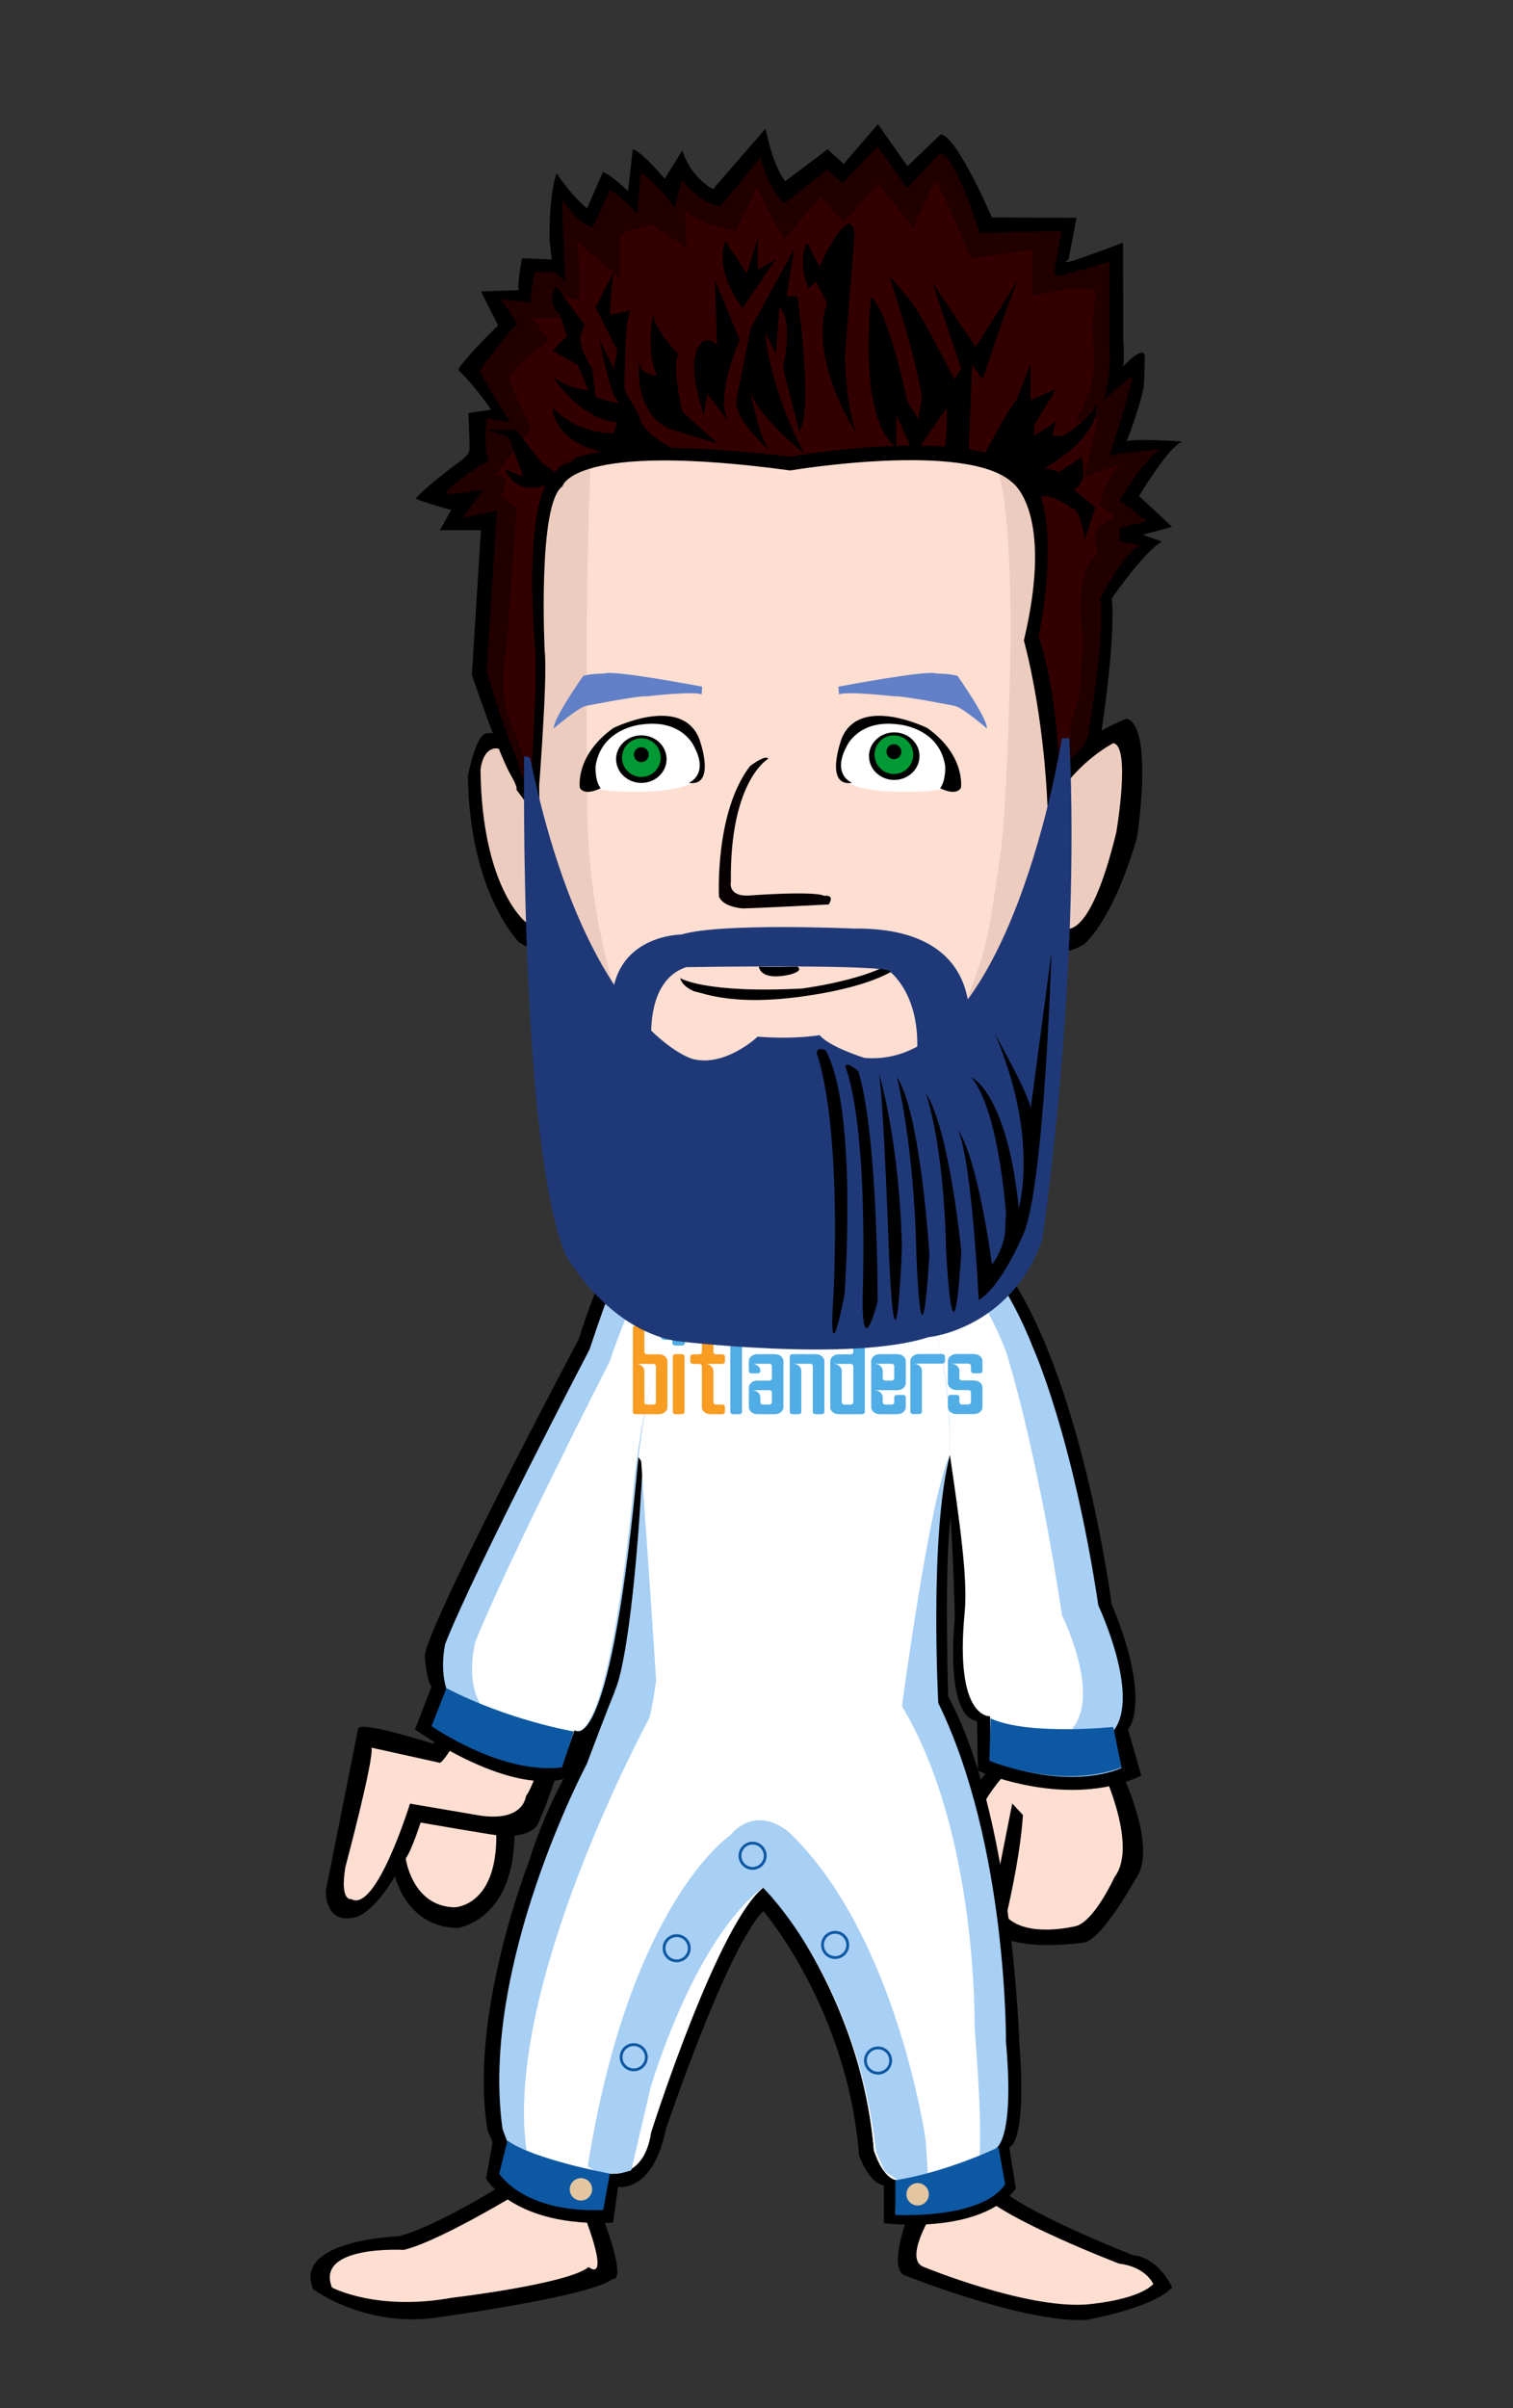 <svg xmlns="http://www.w3.org/2000/svg" width="220" height="350"><rect width="100%" height="100%" fill="#333333" stroke="none"/><g xmlns="http://www.w3.org/2000/svg" transform="translate(0.0, 0.0)  scale(1.0)" ><g xmlns="http://www.w3.org/2000/svg" transform="translate(0, 60)" id="FullBodyTranslator"><g id='palm'><g id="Palm">	<path d="M60.195,204.737c0,0-1.771,5.541-2.971,7.102c0,0,1.301,8.159,9.291,8.389c0,0,8.568-1.139,8.278-14.379L60.195,204.737z"		/>	<path fill="#FFDED2" d="M61.314,204.397c0,0-1.39,4.461-2.319,5.711c0,0,0.909,6.949,7.101,7.1c0,0,6.239-0.1,6.069-10.74		L61.314,204.397z"/></g></g><g xmlns="http://www.w3.org/2000/svg" transform="translate(-10,10)" id="HeldTranslator"><g id='held'></g></g><g id='body'><g id="MaleBody_x28_no_palm_x29__naked">	<path d="M52.075,191.228l-4.7,23.57c0,0-0.221,5.021,4.33,3.84c3.15-0.818,7.75-8.209,9.051-13.818c0,0,12.09,2.109,12.359,2.021		c0.09-0.029,4.16,0.311,5.17-1.891c2.09-4.58,6.779-18.12,16.619-58.341l-3.34-21.149c0,0-10.949,32.53-28.56,67.99		C63.006,193.448,52.375,190.019,52.075,191.228z"/>	<path d="M45.535,272.708c0,0,7.971,5.961,18.91,3.98c0,0,21.65-2.98,24.63-5.473c0,0,2.489,1-1.99-10.42		c0,0,13.44-44.447,25.38-51.898c0,0,18.66,16.391,20.4,50.898c0,0-4.23,9.932-1.24,10.932c0,0,17.41,6.949,26.37,6.449		c0,0,9.7-1.729,12.44-4.711c0,0-1.74-4.229-5.723-4.72c0,0-16.67-6.46-20.148-10.431c0,0,4.221-41.971-9.709-68.541		c0,0-1.99-32.028,1-40.97c0,0,10.699-17.629,5.22-25.58c0,0-9.2-4.469-15.671-5.959l-0.25-6.949l-17.67,1.488l-0.239,6.451		c0,0-12.44,5.219-15.431,7.699c0,0-3.229,16.391,2.24,25.33c0,0-1.99,26.319-0.5,34.771c0,0-11.689,13.409-17.66,70.771		c0,0-11.949,7.698-17.92,9.188C57.975,265.019,42.555,265.509,45.535,272.708z"/>	<path d="M107.484,106.089v10.931l-7.959,3.72c0,0,19.91,13.159,32.84-1.49l-6.711-2.729l-0.25-10.43L107.484,106.089		L107.484,106.089z"/>	<path fill="#FFD3A8" d="M109.725,114.777v3.971l-8.207,2.979c0,0,16.418,13.91,29.358-0.738l-7.96-0.5L109.725,114.777z"/>	<path fill="#FFDED2" d="M96.995,133.498c-1.851,8.24-17.239,63.37-20.521,67.55c0,0-0.3,3.99-7.229,2.73l-9.63-1.641		c0,0-4.91,15.93-8.54,13.881c0,0-1.7,0.379-0.851-4.67c0,0,4.18-15.66,3.801-17.342l9.93,2.199c0,0,0.77,0.17,5.29-8.602		c5.649-12.729,19.8-49.479,23.81-61.159c0,0,1.141-0.199,2.49,0.25C96.395,126.979,97.436,131.548,96.995,133.498z"/>	<path d="M144.064,125.958c0,0,13.181,23.83,18.301,70.12c0,0,6.35,12.239,2.75,17.011c0,0-4.67,8.51-7.37,9.219		c0,0-10.229,1.58-13.271-1.658c0,0-0.879-0.859-1.279-2.569c0,0-5.971-5.34-4.36-12.659c0,0,2.41-6.551,7.3-10.431		c0,0,1.66-21.36-9.039-54.881C137.096,140.107,136.245,111.468,144.064,125.958z"/>	<path fill="#FFDED2" d="M149.645,145.229c0.041,0.09,1.092,4.221,1.131,4.319c0,0,3.812,7.5,9.07,46.711		c0,0,5.84,11.76,2.229,16.529c0,0-2.94,6.449-5.64,7.15c0,0-7.11,1.818-10.143-1.42c0,0,2.03-8.23,2.45-14.723l-1.552-1.68		c0,0-1.721,8.6-2.631,13.357c0,0-5.729-3.6-3.379-9.51c0,0,2.109-6.1,7.01-9.979c0,0,2.182-18.569-6.789-48.88		c0,0-2.069-7-5.551-11.972c-4.979-11.42,0.09-11.739,3.979-9.93C143.564,126.948,147.195,140.52,149.645,145.229z"/>	<path fill="#FFDED2" d="M48.275,272.468c0,0,6.47,3.471,17.42,1.49c0,0,16.91-1.99,19.9-4.471c0,0,3.479,2.979-1-8.449		c0,0,14.93-48.17,27.868-56.119c0,0,23.392,21.859,22.892,57.119c0,0-3.979,6.449-1,7.449c0,0,14.431,5.961,23.391,5.461		c0,0,7.47-0.5,9.949-2.98c0,0-0.989-2.479-4.971-2.979c0,0-16.92-6.461-20.398-10.432c0,0,3.979-41.72-9.46-68.539		c0,0-2.24-34.761,0.75-43.7c0,0,12.188-13.91,6.72-21.852c0,0-11.449-4.97-17.92-6.459v-9.931h-12.939v10.431		c0,0-13.181,5.459-16.17,7.939c0,0-2.979,13.66,2.49,22.6c0,0-1.74,28.562-0.25,37c0,0-12.439,16.642-17.41,71.021		c0,0-13.438,8.439-19.41,9.931C58.725,266.998,45.785,266.259,48.275,272.468z"/></g></g><g id='underwear'><g id="Underwear_default">	<path fill="#EEEEEC" stroke="#000000" d="M94.375,183.761l-0.125,2.5l-3,5.605l17.24,17.302l3.871-2.532l2.854,2.168		c0,0,7.264-7.012,11.426-9.728c4.159-2.716,8.905-4.873,8.905-4.873l-2.019-4.537l-0.336-2.856c0,0-11.375,0.076-19.408-0.299		C105.749,186.136,94.375,183.761,94.375,183.761z"/>	<polygon fill="#FCAF3E" points="106.419,188.966 107.465,192.249 105.318,194.739 108.805,195.032 110.755,197.963 		111.861,194.854 115.216,194.177 112.415,191.968 112.538,188.618 109.697,190.358 	"/>	<polygon fill="#FCAF3E" points="95.529,187.405 96.081,189.134 94.951,190.442 96.786,190.599 97.812,192.142 98.396,190.504 		100.161,190.147 98.686,188.983 98.75,187.222 97.254,188.138 	"/>	<polygon fill="#FCAF3E" points="123.955,191.302 124.333,192.489 123.557,193.392 124.818,193.497 125.523,194.558 		125.925,193.433 127.139,193.187 126.125,192.388 126.169,191.176 125.141,191.806 	"/>	<polygon fill="#FCAF3E" points="116.716,191.325 117.039,192.34 116.376,193.108 117.453,193.2 118.057,194.104 118.398,193.146 		119.436,192.937 118.568,192.252 118.607,191.218 117.729,191.756 	"/>	<polygon fill="#FCAF3E" points="103.757,196.205 104.075,197.206 103.422,197.964 104.484,198.054 105.077,198.944 		105.416,197.999 106.438,197.792 105.584,197.12 105.621,196.101 104.755,196.63 	"/>	<polygon fill="#FCAF3E" points="102.25,187.328 102.568,188.329 101.915,189.087 102.977,189.177 103.57,190.067 103.909,189.122 		104.93,188.915 104.077,188.243 104.113,187.224 103.248,187.753 	"/>	<polygon fill="#FCAF3E" points="128.35,187.487 128.814,188.95 127.859,190.058 129.412,190.188 130.277,191.49 130.773,190.108 		132.264,189.806 131.02,188.824 131.072,187.335 129.809,188.108 	"/>	<polygon fill="#FCAF3E" points="114.029,198.558 114.264,199.291 113.784,199.847 114.562,199.912 114.997,200.565 		115.245,199.872 115.993,199.722 115.368,199.228 115.396,198.479 114.762,198.869 	"/>	<polygon fill="#FCAF3E" points="122.578,187.681 122.812,188.414 122.333,188.97 123.111,189.035 123.546,189.688 123.794,188.995 		124.542,188.844 123.917,188.351 123.943,187.604 123.311,187.992 	"/>	<polygon fill="#FCAF3E" points="100.248,193.808 100.488,194.56 99.996,195.13 100.795,195.196 101.242,195.868 101.496,195.155 		102.264,195.001 101.621,194.495 101.648,193.728 100.999,194.128 	"/>	<polygon fill="#FCAF3E" points="117.854,187.655 118.093,188.408 117.602,188.979 118.398,189.045 118.848,189.717 		119.102,189.004 119.868,188.851 119.227,188.343 119.254,187.575 118.604,187.976 	"/>	<polygon fill="#FCAF3E" points="107.422,199.513 108.009,201.356 106.805,202.754 108.762,202.919 109.857,204.563 		110.479,202.815 112.361,202.438 110.787,201.196 110.857,199.317 109.262,200.297 	"/>	<polygon fill="#FCAF3E" points="118.218,195.095 118.805,196.938 117.602,198.336 119.559,198.501 120.652,200.146 		121.275,198.397 123.157,198.021 121.583,196.778 121.654,194.899 120.059,195.879 	"/></g></g><g id='socks'></g><g id='shoes'></g><g id='bottom'></g><g id='top'><polygon fill-rule="evenodd" clip-rule="evenodd" fill="#F3DCAA" points="116.512,175.035 114.502,175.605 117.801,178.955 		118.012,176.314 	"/>	<path fill-rule="evenodd" clip-rule="evenodd" d="M70.672,256.635c0,0,4.08,7.12,18.479,6.4l0.72-5.2c0,0,5.041,0.96,6.961-8.399		c0,0,8.879-26.4,14.16-31.681c0,0,12.239,14.16,13.92,35.521c0,0,1.439,4.08,3.6,4.32v5.52c0,0,14,1.84,19.199-5.04l-0.959-6		c0,0,2.64-0.24,1.439-15.601c0,0-0.96-32.64-10.32-49.92c0,0-0.6-19.199,0.36-25.92c0,0,0.479,7.44,0.601,14.641		c0,0-1.561,14.16,3.239,14.88l0.12,7.2c0,0,12.96,5.76,23.76,0.72l-1.92-6.72c0,0,3.6-3.84-2.4-18.24c0,0-4.319-33.6-15.84-49.2		c0,0-2.16-4.08-6.72-5.521c0,0-7.68-3.119-11.521-4.08c0,0-3.239,3-8.159,4.201c0,0-2.399-0.24-3.72,2.039c0,0-1-1.84-2.68-2.08		c0,0-5.841-2.6-6.921-4.52c0,0-13.319,4.68-16.44,8.04c0,0-2.159,2.16-5.52,12.72c0,0-23.52,44.28-22.32,46.32		c0,0,0.24,3.24,0.961,4.08l-2.4,6.24c0,0,12.96,9.359,21.6,7.199c0,0-2.88,5.041-5.039,12c0,0-8.881,22.561-6,39.121l0.719,1.68		L70.672,256.635z"/>	<path fill-rule="evenodd" clip-rule="evenodd" fill="#A8CFF4" d="M73.551,255.314c0,0,2.4,4.92,13.32,5.521l0.36-5.399		c0,0,6.24,2.399,7.44-5.521c0,0,9.84-30.96,16.56-35.76c0,0,13.92,15.36,15.84,38.399c0,0,1.8,4.08,3.96,4.32v4.32		c0,0,9,1.8,14.28-3.721l-0.601-5.16c0,0,2.881-0.84,1.561-15.6c0,0,0.24-28.56-9.84-49.199c0,0-1.32-24.48,1.68-36		c0,0,15.84-8.281,5.16-26.281c0,0-1.68-3.119-5.16-5.399c0,0-6.24-2.64-10.08-3.601c0,0,0,1.761-6.48,3.841		c0,0-3.959,0.239-6.239,4.08c-0.08,0.14,0-0.021-0.399-0.08c0,0-0.32-1.8-3.32-3.88c0,0-4.68-2.52-5.76-4.44		c0,0-11.16,5.16-14.281,8.521c0,0-1.079,1.92-4.439,12.479c0,0,0.84,4.56,6.36,15.601c0,0-0.96,21-3.24,30.72		c-0.479,2.04-0.78,2.42-0.84,2.76c0,0-1.2,2.88-4.08,10.56c0,0-15.601,29.281-12.24,53.041l0.72,1.92L73.551,255.314z"/>	<path fill-rule="evenodd" clip-rule="evenodd" fill="#FFFFFF" d="M73.672,254.955c0,0,2.64,5.76,13.68,5.279v-4.559		c0,0,6.12,2.159,7.32-5.761c0,0,9.84-30.96,16.56-35.76c0,0,13.92,15.36,15.84,38.399c0,0,1.2,4.08,3.36,4.32l-0.24,4.801		c0,0,8.4,0.719,13.2-3.601l-0.96-5.04c0,0,0.48-3.12-0.721-18.48c0,0,0.48-28.32-10.56-46.56c0,0,4.08-30.72,6.96-36.479		c0,0,16.2-11.041,4.68-26.641c0,0-1.56-3.12-4.68-5.04c0,0-5.52-2.04-9.359-3c0,0-0.48,1.56-7.201,3.72c0,0-3.239,0.36-6.239,3.601		c-0.11,0.12,0-0.021-0.399-0.08c0,0-0.92-1.56-3.92-3.64c0,0-2.521-1.681-5.521-3.961c0,0-10.8,4.561-13.921,7.92		c0,0-1.079,1.08-4.439,11.641c0,0-2.88,3.48,6.12,16.32c0,0,2.22,31.699,2.16,32.039c0,0-0.479,3.36-0.96,5.281		c0,0-21.24,39-17.881,62.76l-1.92,2.039L73.672,254.955z"/>	<path fill-rule="evenodd" clip-rule="evenodd" fill="#A8CFF4" d="M114.832,122.715c-0.721-2.4-3.041-3.119-3.041-3.119		c-2.08-0.881-2.26-1.24-6.08-3.961c0,0-11.6,4.2-15.6,8.521c0,0-1.6,3.521-4.4,12c0,0-16.479,31.44-20.959,42.72		c0,0-0.881,3.6,0.24,6.801l-2.121,5.199c0,0,9.601,6.48,18.76,5.92l1.92-5.359c0,0,4.881,4.959,8.961-36.32		c0,0,2.08-30,13.439-34.08c0,0,3.94,3.88,9.041,3.279C115.312,124.275,115.021,123.355,114.832,122.715z"/>	<path fill-rule="evenodd" clip-rule="evenodd" fill="#FFFFFF" d="M113.512,120.915c-1.32-1.56-2.76-1.2-6-3.72		c0,0-9.08,2.88-13.08,7.199c0,0-2.96,4.961-5.76,13.44c0,0-15.08,29.521-19.561,40.8c0,0-1.439,5.4,0.721,9l-2.521,5.521		c0,0,5.28,4.079,14.319,3.64l1.92-5.359c0,0,4.641,4.72,8.721-36.561c0,0,2.88-30.12,13.68-33.84c0,0,3.94,3.88,9.041,3.279		C115.312,124.275,114.992,122.665,113.512,120.915z"/>	<path fill-rule="evenodd" clip-rule="evenodd" fill="#A8CFF4" d="M115.642,123.195c1.11-2.641,4.71-3.12,4.71-3.12		c2-0.72,4.1-1.28,7.92-4c0,0,11.88,3.28,14.4,6.319c0,0,4.32,5.201,7.52,13.44c0,0,5.76,12.64,9.52,37.521		c0,0,6.24,13.199,2.16,18.24l1.2,5.359c0,0-6.96,3.52-18.96-1.04l-0.16-6.56c0,0-4.479,0.16-2.959-15.521		c0.469-4.86-1.441-12.479-2.881-22.56c0,0,0.87-22.961-9.84-30c0,0-5.76,4-13.12,2.959		C114.832,124.186,115.381,123.814,115.642,123.195z"/>	<path fill-rule="evenodd" clip-rule="evenodd" fill="#FFFFFF" d="M115.642,123.195c1.11-2.641,4.71-3.12,4.71-3.12		c2-0.72,1.92-0.12,5.76-2.399c0,0,9.12,2.639,12.96,6.359c0,0,4,4.12,7.2,12.359c0,0,4.4,13.521,8.16,38.4		c0,0,5.64,11.28,1.561,16.32l1.079,6.84c0,0-2.64,0.96-12.96-2.04l-0.119-6.479c0,0-5.24,0.56-3.721-15.121		c0.471-4.859-0.721-12.959-2.16-23.039c0,0,1.2-23.521-10.68-29.521c0,0-4.92,3.521-12.28,2.479		C114.832,124.186,115.381,123.814,115.642,123.195z"/>	<path fill-rule="evenodd" clip-rule="evenodd" fill="#A8CFF4" d="M106.111,206.795c0,0-14.55,9.74-20.64,48c0,0,2,2.08,6.319,0.641		l2.801-12c0,0,6.119-21.211,16.32-29.121c0,0,13.6,13.121,16.479,38.4l1.28,2.881l1.92,1.279c0,0,3.959,0.32,4.32-0.641		c0.039-0.109-0.32-5.279-0.32-5.279s-4.2-29.48-19.68-44.48C114.912,206.475,110.3,201.94,106.111,206.795z"/>	<path fill-rule="evenodd" clip-rule="evenodd" fill="#0D58A3" d="M107.392,209.715c0-1.13,0.909-2.039,2.04-2.039		c1.13,0,2.04,0.909,2.04,2.039c0,1.131-0.91,2.04-2.04,2.04C108.301,211.755,107.392,210.846,107.392,209.715z"/>	<circle fill-rule="evenodd" clip-rule="evenodd" fill="#A8CFF4" cx="109.431" cy="209.715" r="1.63"/>	<path fill-rule="evenodd" clip-rule="evenodd" fill="#0D58A3" d="M125.631,239.475c0-1.129,0.91-2.039,2.041-2.039		c1.129,0,2.039,0.91,2.039,2.039c0,1.131-0.91,2.041-2.039,2.041C126.541,241.516,125.631,240.605,125.631,239.475z"/>	<circle fill-rule="evenodd" clip-rule="evenodd" fill="#A8CFF4" cx="127.671" cy="239.475" r="1.63"/>	<path fill-rule="evenodd" clip-rule="evenodd" fill="#0D58A3" d="M119.392,222.676c0-1.131,0.909-2.041,2.04-2.041		c1.13,0,2.04,0.91,2.04,2.041c0,1.129-0.91,2.039-2.04,2.039C120.301,224.715,119.392,223.805,119.392,222.676z"/>	<circle fill-rule="evenodd" clip-rule="evenodd" fill="#A8CFF4" cx="121.431" cy="222.676" r="1.63"/>	<path fill-rule="evenodd" clip-rule="evenodd" fill="#0D58A3" d="M96.352,223.155c0-1.13,0.91-2.04,2.04-2.04s2.04,0.91,2.04,2.04		s-0.91,2.04-2.04,2.04S96.352,224.285,96.352,223.155z"/>	<circle fill-rule="evenodd" clip-rule="evenodd" fill="#A8CFF4" cx="98.392" cy="223.155" r="1.63"/>	<path fill-rule="evenodd" clip-rule="evenodd" fill="#0D58A3" d="M90.111,238.995c0-1.13,0.91-2.04,2.04-2.04s2.04,0.91,2.04,2.04		s-0.91,2.04-2.04,2.04S90.111,240.125,90.111,238.995z"/>	<circle fill-rule="evenodd" clip-rule="evenodd" fill="#A8CFF4" cx="92.151" cy="238.995" r="1.63"/>	<path fill-rule="evenodd" clip-rule="evenodd" fill="#0D58A3" d="M64.912,185.355l-2.16,5.52c0,0,10.08,7.08,18.959,6l1.74-5.22		C83.451,191.655,73.912,190.035,64.912,185.355z"/>	<path fill-rule="evenodd" clip-rule="evenodd" fill="#0D58A3" d="M144.031,189.755l-0.16,6.16c0,0,10.32,4.319,19.2,0.96l-1.2-5.88		C161.871,190.995,149.551,192.275,144.031,189.755z"/>	<path fill-rule="evenodd" clip-rule="evenodd" fill="#0D58A3" d="M73.791,251.115l-1.199,4.8c0,0,3.479,5.761,15.119,5.28		l0.961-5.28C88.672,255.915,77.631,253.875,73.791,251.115z"/>	<path fill-rule="evenodd" clip-rule="evenodd" fill="#0D58A3" d="M82.432,258.195c0-1.131,0.91-2.04,2.04-2.04		s2.04,0.909,2.04,2.04c0,1.13-0.91,2.039-2.04,2.039S82.432,259.325,82.432,258.195z"/>	<circle fill-rule="evenodd" clip-rule="evenodd" fill="#E3C59F" cx="84.472" cy="258.195" r="1.63"/>	<path fill-rule="evenodd" clip-rule="evenodd" fill="#0D58A3" d="M130.191,256.875v5.04c0,0,12.48,0.72,15.96-4.44l-0.96-5.399		C145.191,252.075,137.752,255.676,130.191,256.875z"/>	<path fill-rule="evenodd" clip-rule="evenodd" fill="#0D58A3" d="M131.392,258.915c0-1.13,0.909-2.04,2.04-2.04		c1.13,0,2.04,0.91,2.04,2.04s-0.91,2.04-2.04,2.04C132.301,260.955,131.392,260.045,131.392,258.915z"/>	<circle fill-rule="evenodd" clip-rule="evenodd" fill="#E3C59F" cx="133.431" cy="258.915" r="1.63"/>	<g>		<path fill="#A8CFF4" d="M92.558,128.029c3.121-3.36,13.404-6.842,13.404-6.842c1.08,1.92,7.189,4.982,7.189,4.982			c2.222,1.293,2.433,3.247,2.433,3.247c1.32-2.279,3.667-3.334,3.667-3.334c4.92-1.201,8.19-4.536,8.19-4.536			c3.841,0.961,11.521,4.08,11.521,4.08c3.667,2.068,3.667,2.068,3.667,2.068l0.918-3.314c0,0-0.025-2.866-4.585-4.307			c0,0-7.09-2.879-10.931-3.84c0,0-3.829,2.76-8.749,3.961c0,0-2.399-0.24-3.72,2.039c0,0-1-1.84-2.68-2.08			c0,0-6.092-2.6-7.172-4.52c0,0-11.426,6.062-12.984,7.115S92.558,128.029,92.558,128.029z"/>	</g>	<path fill-rule="evenodd" clip-rule="evenodd" fill="#0D58A3" d="M113.905,124.38c0-1.13,0.909-2.039,2.04-2.039		c1.13,0,2.04,0.909,2.04,2.039c0,1.131-0.91,2.04-2.04,2.04C114.814,126.42,113.905,125.511,113.905,124.38z"/>	<circle fill-rule="evenodd" clip-rule="evenodd" fill="#A8CFF4" cx="115.945" cy="124.38" r="1.63"/>	<g id="layer1_5_" transform="translate(-16,-423.362)">		<path id="path3055_3_" fill="#F89C22" d="M111.376,561.94c0-0.107-0.042-0.188-0.121-0.253c-0.073-0.066-0.176-0.095-0.3-0.095			h-2.517c0.357,0,0.655,0.097,0.897,0.298c0.241,0.2,0.36,0.448,0.36,0.745v4.523c0,0.105,0.039,0.188,0.116,0.252			c0.078,0.064,0.179,0.098,0.302,0.098h0.841c0.124,0,0.227-0.033,0.3-0.098c0.079-0.063,0.121-0.146,0.121-0.252V561.94			L111.376,561.94z M111.793,560.198c0.356,0,0.657,0.101,0.896,0.301c0.24,0.196,0.362,0.447,0.362,0.742v6.616			c0,0.295-0.122,0.543-0.362,0.743c-0.239,0.199-0.54,0.3-0.896,0.3h-3.354c-0.125,0-0.227-0.033-0.301-0.097			c-0.082-0.064-0.118-0.148-0.118-0.252v-12.183c0-0.104,0.036-0.188,0.118-0.252c0.074-0.064,0.176-0.098,0.301-0.098h0.839			c0.123,0,0.225,0.033,0.303,0.098c0.076,0.064,0.116,0.147,0.116,0.252v3.479c0,0.104,0.039,0.188,0.116,0.255			c0.078,0.062,0.179,0.095,0.302,0.095H111.793"/>		<path id="path3057_3_" fill="#F89C22" d="M114.255,560.173c-0.126,0-0.228,0.034-0.307,0.099			c-0.078,0.066-0.118,0.151-0.118,0.254v8.026c0,0.104,0.04,0.188,0.118,0.252c0.079,0.063,0.181,0.097,0.307,0.097h0.85			c0.128,0,0.229-0.033,0.311-0.097c0.077-0.064,0.117-0.148,0.117-0.252v-8.026c0-0.103-0.04-0.188-0.117-0.254			c-0.081-0.064-0.183-0.099-0.311-0.099H114.255"/>		<path id="path3059_3_" fill="#F89C22" d="M119.316,556.019c0.125,0,0.228,0.033,0.303,0.098c0.079,0.064,0.118,0.147,0.118,0.252			v3.479c0,0.104,0.04,0.188,0.116,0.255c0.076,0.062,0.177,0.095,0.303,0.095h0.837c0.127,0,0.226,0.033,0.304,0.098			c0.078,0.063,0.116,0.146,0.116,0.249v0.696c0,0.104-0.038,0.187-0.116,0.252c-0.078,0.064-0.177,0.1-0.304,0.1h-2.515			c0.355,0,0.656,0.097,0.897,0.298c0.238,0.2,0.361,0.448,0.361,0.745v4.523c0,0.105,0.04,0.188,0.116,0.252			c0.076,0.064,0.177,0.098,0.303,0.098h0.837c0.127,0,0.226,0.033,0.304,0.097c0.078,0.064,0.116,0.145,0.116,0.252v0.694			c0,0.104-0.038,0.188-0.116,0.252c-0.078,0.063-0.177,0.097-0.304,0.097h-1.677c-0.357,0-0.656-0.101-0.896-0.3			c-0.241-0.2-0.359-0.448-0.359-0.743v-5.917c0-0.107-0.041-0.188-0.116-0.253c-0.079-0.066-0.18-0.095-0.307-0.095H116.8			c-0.126,0-0.225-0.035-0.302-0.1c-0.079-0.065-0.116-0.147-0.116-0.252v-0.696c0-0.103,0.037-0.186,0.116-0.249			c0.077-0.064,0.176-0.098,0.302-0.098h0.838c0.127,0,0.228-0.033,0.307-0.095c0.075-0.066,0.116-0.15,0.116-0.255v-3.479			c0-0.104,0.037-0.188,0.114-0.252c0.079-0.064,0.179-0.098,0.304-0.098H119.316"/>		<path id="path3061_3_" fill="#51ADE5" d="M123.469,556.019c0.127,0,0.229,0.033,0.306,0.098c0.081,0.064,0.119,0.147,0.119,0.252			v12.183c0,0.104-0.038,0.188-0.119,0.252c-0.077,0.063-0.179,0.097-0.306,0.097h-0.851c-0.127,0-0.228-0.033-0.307-0.097			c-0.08-0.064-0.119-0.148-0.119-0.252v-12.183c0-0.104,0.039-0.188,0.119-0.252c0.079-0.064,0.18-0.098,0.307-0.098H123.469"/>		<path id="path3063_3_" fill="#51ADE5" d="M128.239,565.757c0-0.101-0.038-0.184-0.116-0.248c-0.076-0.065-0.178-0.099-0.302-0.099			h-2.516c0.356,0,0.657,0.101,0.897,0.303c0.241,0.199,0.359,0.449,0.359,0.744v0.698c0,0.103,0.038,0.189,0.119,0.254			c0.076,0.063,0.176,0.094,0.3,0.094h0.84c0.124,0,0.224-0.03,0.302-0.094c0.078-0.064,0.116-0.151,0.116-0.254V565.757z			 M128.659,560.173c0.358,0,0.656,0.103,0.899,0.303c0.24,0.201,0.358,0.449,0.358,0.746v6.632c0,0.298-0.118,0.546-0.358,0.747			c-0.243,0.199-0.541,0.3-0.899,0.3h-2.516c-0.356,0-0.657-0.101-0.896-0.3c-0.241-0.201-0.36-0.449-0.36-0.747v-2.792			c0-0.298,0.119-0.546,0.36-0.746c0.239-0.202,0.54-0.299,0.896-0.299h1.678c0.124,0,0.224-0.032,0.302-0.1			c0.078-0.066,0.116-0.147,0.116-0.251v-1.742c0-0.107-0.038-0.19-0.116-0.254c-0.078-0.064-0.178-0.099-0.302-0.099h-2.516			c0.356,0,0.657,0.1,0.897,0.299c0.241,0.202,0.359,0.453,0.359,0.749c0,0.103-0.04,0.188-0.115,0.251			c-0.078,0.064-0.179,0.099-0.304,0.099h-0.838c-0.125,0-0.227-0.034-0.303-0.099c-0.079-0.063-0.116-0.148-0.116-0.251v-1.397			c0-0.297,0.119-0.545,0.36-0.746c0.239-0.2,0.54-0.303,0.896-0.303H128.659"/>		<path id="path3065_3_" fill="#51ADE5" d="M135.87,568.552c0,0.104-0.037,0.188-0.114,0.252c-0.081,0.063-0.181,0.097-0.304,0.097			h-0.839c-0.124,0-0.226-0.033-0.305-0.097c-0.076-0.064-0.117-0.148-0.117-0.252v-6.628c0-0.107-0.035-0.19-0.113-0.254			c-0.077-0.064-0.182-0.099-0.304-0.099h-2.517c0.356,0,0.656,0.1,0.896,0.299c0.242,0.202,0.363,0.453,0.363,0.749v5.933			c0,0.104-0.04,0.188-0.118,0.252c-0.076,0.063-0.178,0.097-0.301,0.097h-0.841c-0.125,0-0.227-0.033-0.304-0.097			c-0.076-0.064-0.116-0.148-0.116-0.252v-8.026c0-0.103,0.04-0.188,0.116-0.254c0.077-0.064,0.179-0.099,0.304-0.099h3.354			c0.359,0,0.656,0.103,0.898,0.303c0.24,0.201,0.359,0.449,0.359,0.746V568.552"/>		<path id="path3067_3_" fill="#51ADE5" d="M140.075,561.94c0-0.107-0.038-0.188-0.115-0.253c-0.08-0.066-0.179-0.095-0.304-0.095			h-2.515c0.356,0,0.654,0.097,0.896,0.298c0.241,0.2,0.363,0.448,0.363,0.745v4.523c0,0.105,0.038,0.188,0.116,0.252			c0.076,0.064,0.176,0.098,0.303,0.098h0.837c0.125,0,0.224-0.033,0.304-0.098c0.077-0.063,0.115-0.146,0.115-0.252V561.94			L140.075,561.94z M141.335,556.019c0.126,0,0.222,0.033,0.304,0.098c0.077,0.064,0.113,0.147,0.113,0.252v12.183			c0,0.104-0.036,0.188-0.113,0.252c-0.082,0.063-0.178,0.097-0.304,0.097h-3.355c-0.358,0-0.655-0.101-0.897-0.3			c-0.239-0.2-0.36-0.448-0.36-0.743v-6.616c0-0.295,0.121-0.546,0.36-0.742c0.242-0.2,0.539-0.301,0.897-0.301h1.677			c0.125,0,0.224-0.033,0.304-0.095c0.076-0.066,0.115-0.15,0.115-0.255v-3.479c0-0.104,0.041-0.188,0.117-0.252			c0.078-0.064,0.179-0.098,0.304-0.098H141.335"/>		<path id="path3069_3_" fill="#51ADE5" d="M146.03,561.924c0-0.107-0.042-0.19-0.119-0.254c-0.073-0.064-0.179-0.099-0.302-0.099			h-2.518c0.357,0,0.658,0.1,0.897,0.299c0.242,0.202,0.362,0.453,0.362,0.749v1.047c0,0.104,0.038,0.187,0.118,0.251			c0.075,0.067,0.176,0.1,0.301,0.1h0.839c0.123,0,0.229-0.032,0.302-0.1c0.077-0.064,0.119-0.147,0.119-0.251V561.924			L146.03,561.924z M147.707,564.363c0,0.299-0.121,0.548-0.362,0.748c-0.242,0.199-0.54,0.299-0.896,0.299h-3.356			c0.357,0,0.658,0.101,0.897,0.303c0.242,0.199,0.362,0.449,0.362,0.744v0.698c0,0.103,0.038,0.189,0.118,0.254			c0.075,0.063,0.176,0.094,0.301,0.094h0.839c0.123,0,0.229-0.03,0.302-0.094c0.077-0.064,0.119-0.151,0.119-0.254v-0.698			c0-0.104,0.037-0.186,0.115-0.251s0.18-0.1,0.303-0.1h0.837c0.126,0,0.227,0.034,0.307,0.1c0.076,0.065,0.113,0.147,0.113,0.251			v1.396c0,0.298-0.119,0.546-0.36,0.747c-0.242,0.199-0.54,0.3-0.896,0.3h-2.518c-0.356,0-0.653-0.101-0.897-0.3			c-0.24-0.201-0.359-0.449-0.359-0.747v-6.632c0-0.297,0.119-0.545,0.359-0.746c0.244-0.2,0.541-0.303,0.897-0.303h2.518			c0.356,0,0.654,0.103,0.896,0.303c0.241,0.201,0.362,0.449,0.362,0.746V564.363"/>		<path id="path3071_3_" fill="#51ADE5" d="M148.79,568.882c-0.122,0-0.226-0.03-0.302-0.098c-0.076-0.063-0.117-0.148-0.117-0.25			v-7.331c0-0.298,0.12-0.548,0.362-0.746c0.24-0.2,0.538-0.302,0.897-0.302h3.351c0.126,0,0.228,0.033,0.304,0.098			c0.077,0.063,0.119,0.148,0.119,0.252v0.698c0,0.103-0.042,0.189-0.119,0.255c-0.076,0.063-0.178,0.093-0.304,0.093h-4.191			c0.359,0,0.656,0.102,0.896,0.303c0.242,0.201,0.364,0.451,0.364,0.745v5.936c0,0.102-0.04,0.187-0.118,0.25			c-0.079,0.067-0.18,0.098-0.301,0.098H148.79"/>		<path id="path3073_3_" fill="#51ADE5" d="M157.601,560.155c0.36,0,0.658,0.102,0.898,0.302c0.243,0.198,0.362,0.448,0.362,0.746			v1.396c0,0.105-0.039,0.19-0.115,0.254c-0.08,0.064-0.18,0.097-0.304,0.097h-0.842c-0.121,0-0.221-0.032-0.301-0.097			c-0.076-0.063-0.117-0.148-0.117-0.254v-0.696c0-0.104-0.039-0.188-0.116-0.253c-0.077-0.063-0.178-0.099-0.303-0.099h-2.514			c0.356,0,0.655,0.102,0.895,0.303c0.241,0.201,0.36,0.451,0.36,0.745v1.049c0,0.103,0.04,0.187,0.121,0.251			c0.074,0.062,0.177,0.097,0.299,0.097h1.676c0.36,0,0.658,0.101,0.898,0.301c0.243,0.2,0.362,0.45,0.362,0.746v2.791			c0,0.299-0.119,0.549-0.362,0.751c-0.24,0.198-0.538,0.298-0.898,0.298h-2.512c-0.362,0-0.658-0.1-0.897-0.298			c-0.243-0.202-0.363-0.452-0.363-0.751v-1.395c0-0.105,0.039-0.188,0.117-0.251c0.077-0.065,0.18-0.099,0.305-0.099h0.839			c0.121,0,0.223,0.033,0.302,0.099c0.079,0.063,0.114,0.146,0.114,0.251v0.699c0,0.103,0.04,0.186,0.121,0.25			c0.074,0.066,0.177,0.099,0.299,0.099h0.839c0.125,0,0.226-0.032,0.303-0.099c0.077-0.064,0.116-0.147,0.116-0.25v-1.396			c0-0.104-0.039-0.186-0.116-0.254c-0.077-0.063-0.178-0.095-0.303-0.095h-1.675c-0.362,0-0.658-0.101-0.897-0.302			c-0.243-0.2-0.363-0.447-0.363-0.745v-3.143c0-0.298,0.12-0.548,0.363-0.746c0.239-0.2,0.535-0.302,0.897-0.302H157.601"/>		<path id="path3075_3_" fill="#51ADE5" d="M115.141,557.406c0.137,0,0.247,0.033,0.335,0.105c0.084,0.067,0.128,0.16,0.128,0.273			v0.762c0,0.115-0.044,0.207-0.128,0.276c-0.088,0.068-0.198,0.104-0.335,0.104h-0.92c-0.137,0-0.25-0.036-0.335-0.104			c-0.086-0.069-0.128-0.161-0.128-0.276v-0.762c0-0.113,0.042-0.206,0.128-0.273c0.085-0.072,0.198-0.105,0.335-0.105H115.141"/>		<path id="path3077_3_" fill="#51ADE5" d="M112.695,555.961c-0.188,0-0.342,0.049-0.46,0.148c-0.117,0.099-0.176,0.228-0.176,0.385			v1.067c0,0.161,0.059,0.29,0.176,0.388c0.118,0.102,0.271,0.148,0.46,0.148h1.275c0.192,0,0.344-0.047,0.465-0.148			c0.115-0.098,0.175-0.227,0.175-0.388v-1.067c0-0.157-0.06-0.286-0.175-0.385c-0.121-0.1-0.272-0.148-0.465-0.148H112.695"/>	</g></g><g id='necklace'></g><g id='bracelet'></g><g xmlns="http://www.w3.org/2000/svg" transform="translate(44,-29) scale(1.8)" id="HeadTranslator"><g id='face'><path fill-rule="evenodd" clip-rule="evenodd" d="M14.792,42.004c0,0,3.96-1.02,4.62,7.74l1.04,7.44c0,0-0.64,3.279-2.96,1.68		c0,0-4.02-3.961-4.14-13.441C13.352,45.423,13.952,42.244,14.792,42.004z"/>	<path fill-rule="evenodd" clip-rule="evenodd" fill="#edccc0" d="M15.332,43.263c0,0,1.32-0.959,4.56,4.801l0.72,6.24		c0,0-0.36,4.68-2.64,2.881c0,0-3.48-2.762-3.6-12.241C14.372,44.944,14.492,43.503,15.332,43.263z"/>	<path fill-rule="evenodd" clip-rule="evenodd" d="M17.731,25.664c0,0,0.39,21.02,0.52,24.01c0,0,0.13,9.229,3.8,15.72		c0,0,6.36,9.551,14.48,13.551c0,0,4.839,0.91,7.121,0.16c0,0,10-4.881,15.439-16.641c0,0,0.9-1.859,1.119-3.76		c0,0,0.541,1.719,2.881,0.34c0,0,2.279-1.68,4.311-8.62c0,0,1.389-8.96-0.83-9.62c0,0-2.701,1.02-3.721,2.28		c-0.129,0.16,2.52-12.3,1-18.85c0,0-2.68-16.49-23.799-15.53C40.052,8.704,17.972,10.624,17.731,25.664z"/>	<path fill-rule="evenodd" clip-rule="evenodd" fill="#edccc0" d="M18.932,25.744c0,0,0.12,20.64,0.24,23.52		c0,0,0.12,8.88,3.6,15.12c0,0,6.8,9.92,13.68,12.959c0,0,4.8,0.48,6.96-0.238c0,0,14.16-8.641,15.84-20.641		c0,0,1.08-5.04,1.199-6.96c0,0,0.24,7.919,0.961,8.159c0,0,2.039,1.68,4.32-7.679c0,0,1.199-6.96-0.24-7.201		c0,0-2.641,1.32-4.561,4.32c0,0,3.48-16.08,1.439-22.32c0,0-0.479-14.16-21.839-14.88C40.532,9.904,19.412,11.584,18.932,25.744z"		/>	<path fill-rule="evenodd" clip-rule="evenodd" fill="#FFDED2" d="M23.251,20.704c0,0-0.48,8.88-0.24,28.08c0,0,0,8.401,3,16.2		c0,0,3.48,8.279,10.44,12.359c0,0,4.8,0.48,6.96-0.238c0,0,10.561-8.641,12.24-20.641c0,0,0.84-5.04,0.959-6.96		c0,0,1.561-22.56-0.479-28.8c0,0-2.561-8-15.121-9.12C41.012,11.584,26.612,11.344,23.251,20.704z"/></g><g id='eyes'><path fill-rule="evenodd" clip-rule="evenodd" fill="#FFFFFF" d="M22.914,45.362c0-1.13,1.44-4.02,4.38-4.44		c1.32-0.12,1.86-0.18,3.18,0.54c1.53,0.84,1.74,2.81,1.74,3.6c0,1.13-2.35,1.65-5.27,1.65		C24.034,46.712,22.914,46.492,22.914,45.362z"/>	<path fill-rule="evenodd" clip-rule="evenodd" fill="#FFFFFF" d="M52.613,45.362c0-1.13-1.439-4.02-4.379-4.44		c-1.32-0.12-1.86-0.18-3.181,0.54c-1.53,0.84-1.739,2.81-1.739,3.6c0,1.13,2.35,1.65,5.27,1.65		C51.494,46.712,52.613,46.492,52.613,45.362z"/>	<path fill-rule="evenodd" clip-rule="evenodd" d="M25.324,44.072c0-1.06,0.92-1.92,2.04-1.92c1.13,0,2.04,0.86,2.04,1.92		s-0.91,1.92-2.04,1.92C26.244,45.992,25.324,45.132,25.324,44.072z"/>	<path fill-rule="evenodd" clip-rule="evenodd" fill="#009933" d="M25.804,43.952c0-0.86,0.7-1.56,1.56-1.56		c0.87,0,1.56,0.7,1.56,1.56s-0.69,1.561-1.56,1.561C26.504,45.513,25.804,44.812,25.804,43.952z"/>	<path fill-rule="evenodd" clip-rule="evenodd" d="M49.834,43.832c0-1.06-0.92-1.92-2.04-1.92c-1.13,0-2.04,0.86-2.04,1.92		c0,1.06,0.91,1.921,2.04,1.921C48.914,45.753,49.834,44.892,49.834,43.832z"/>	<path fill-rule="evenodd" clip-rule="evenodd" fill="#009933" d="M46.204,43.712c0-0.86,0.7-1.56,1.56-1.56		c0.87,0,1.561,0.7,1.561,1.56c0,0.86-0.69,1.56-1.561,1.56C46.904,45.272,46.204,44.572,46.204,43.712z"/>	<path fill-rule="evenodd" clip-rule="evenodd" d="M26.764,43.712c0-0.33,0.27-0.6,0.6-0.6c0.34,0,0.6,0.27,0.6,0.6		s-0.26,0.6-0.6,0.6C27.034,44.312,26.764,44.042,26.764,43.712z"/>	<path fill-rule="evenodd" clip-rule="evenodd" d="M47.164,43.472c0-0.33,0.27-0.6,0.6-0.6c0.34,0,0.6,0.27,0.6,0.6		s-0.26,0.6-0.6,0.6C47.434,44.072,47.164,43.802,47.164,43.472z"/>	<path fill-rule="evenodd" clip-rule="evenodd" d="M31.184,45.992c0,0,1.68-0.63,0.44-2.94c0,0-0.94-2.22-4.2-1.78		c0,0-3.25,0.24-3.75,3.32c0,0-0.1,1.161,0.4,1.831c0,0-1.29,0.68-1.68-0.041c0,0-0.4-2.609,2.71-4.82c0,0,5.44-2.7,6.92,0.82		C32.024,42.382,33.504,46.332,31.184,45.992z"/>	<path fill-rule="evenodd" clip-rule="evenodd" d="M44.395,45.992c0,0-1.681-0.63-0.451-2.94c0,0,0.94-2.22,4.201-1.78		c0,0,3.26,0.24,3.76,3.32c0,0,0.09,1.161-0.4,1.831c0,0,1.279,0.68,1.68-0.041c0,0,0.391-2.609-2.72-4.82c0,0-5.431-2.7-6.91,0.82		C43.554,42.382,42.074,46.332,44.395,45.992z"/></g><g id='features'><path display="inline" fill-rule="evenodd" clip-rule="evenodd" fill="#060002" d="M37.625,44.036c0,0-3.12,1.73-3.03,9.941		c0,0-0.28,1.199,1.46,1.109c0,0,5.23-0.4,6.1,0.029c0,0,0.87-0.17,0.35,0.691c0,0-6.099,0.32-6.969,0.32c0,0-1.55-0.092-1.9-0.951		c0,0-0.36-6.82,2.51-10.54C36.145,44.636,37.354,43.686,37.625,44.036z"/></g><g id='mouth'><path display="inline" fill-rule="evenodd" clip-rule="evenodd" d="M36.858,60.823c0,0,0.05,1.181,2.45,0.66		c0,0,1.23-0.279,0.66-0.66C39.968,60.823,37.288,60.874,36.858,60.823z"/>	<path display="inline" fill-rule="evenodd" clip-rule="evenodd" d="M40.378,62.584h0.04c0,0,7.12-0.91,8.26-3.14		c0,0,0.36-0.48-0.06-1.08c0,0,1.38,0.779,0.899,2.459c0,0-0.369-0.869-0.539-0.779c0,0-0.9,2.1-8.521,3.18		c-5.49,0.78-7.83-0.18-8.81-0.4c0,0-0.98-0.359-1.14-1.069c0,0,1.97,1.271,10.03,0.83"/></g><g id='eyebrows'><path fill-rule="evenodd" clip-rule="evenodd" fill="#6180c7" d="M32.284,38.222c0,0-7.3-1.39-7.9-1.06c0,0-1.18,0-1.72,0.2		c0,0-2.42,3.42-2.38,4.24c0,0,2.03-1.74,2.62-1.83c0,0,4.1-0.82,4.89-0.77c0,0,3.85-0.44,4.44-0.15L32.284,38.222z"/>	<path fill-rule="evenodd" clip-rule="evenodd" fill="#6180c7" d="M43.283,38.222c0,0,7.311-1.39,7.9-1.06c0,0,1.19,0,1.73,0.2		c0,0,2.42,3.42,2.369,4.24c0,0-2.02-1.74-2.619-1.83c0,0-4.09-0.82-4.881-0.77c0,0-3.859-0.44-4.449-0.15L43.283,38.222z"/></g><g id='hair'><path fill-rule="evenodd" clip-rule="evenodd" d="M12.565,12.636c0,0,1.11,1.01,2.67,3.22l-1.84,0.27c0,0,0.09,2.01,0.09,2.94		c0,0.46-0.83,1.01-0.83,1.01s-2.71,1.98-3.5,2.94c-0.07,0.09,2.31,0.83,2.86,0.92l-0.92,1.65h3.31l-0.73,11.67		c0,0,2.14,6.38,3.13,8.08c0.64,1.1,0.46,1.19,0.46,1.19l1.65,2.239c0,0,0.92-11.14,0.64-13.44c0,0-0.59-11.9,1.44-13.28		c0,0,0.8-3.67,18.399-1.28c0,0,14.24-2.4,17.92,0.96c0,0,3.44,2.3,0.951,12.77c0,0,1.649,5.781,1.93,13.951		c0,0,2.029-3.57,3.6-4.86c1.57-1.28,0.551-0.55,0.551-0.55s1.389-8.45,1.02-11.94c0,0,2.58-3.76,4.05-4.59l-1.56-0.55l2.39-0.64		l-2.67-2.48c0,0,2.39-4.04,3.5-4.41c0,0-4.149-0.28-4.511,0c0,0,1.031-2.61,1.381-4.41c0.039-0.23,0.09-2.25,0.09-2.39		c0-1.19-1.84,0.83-1.84,0.83s0.27,0.18,0.09-2.39v-2.2l-0.01-5.5c0,0-3.5,1.34-4.24,1.52s-0.16-0.16-0.16-0.16l0.641-3.36		l-6.83-0.03c0,0-2.851-6.62-4.141-6.71l-2.68,2.57l-2.391-3.39l-2.77,3.21l-1.29-1.19l-3.42,2.58c0,0-0.89-0.88-1.601-4.24		l-4.239,4.88c0,0-1.74-0.82-2.479-3.12l-1.431,2.28c0,0-1.84-2.2-2.58-2.38l-0.37,3.39c0,0-1.199-1.19-2.029-1.56l-1.291,2.94		c0,0-1.18-0.91-2.459-2.83c0,0-0.64,1.6-0.56,5.52l0.17,1.44l-2.4-0.09c0,0-0.37,1.84-0.28,2.57l-3.04,0.1l1.39,2.75		C15.795,9.056,13.115,11.626,12.565,12.636z"/>	<path fill-rule="evenodd" clip-rule="evenodd" fill="#210000" d="M14.315,12.736c0,0,0.92,1.92,2.49,4.13l-1.94-0.28		c0,0-0.18,1.84,0,2.76c0.19,0.92,0.28,0.55,0.28,0.55s-2.63,1.54-3.43,2.51c-0.07,0.09-0.12,0.17-0.16,0.24		c1.1,0.1,2.49-0.36,3.04-0.27l-1.66,2.2l2.76-0.55l-0.83,12.95c0,0,1.55,5.2,2.29,6.67c0.09,0.18,0.48,1.6,0.48,1.6l0.74,1.281		c0,0,0.66-9.061,0.38-11.361c0,0-1.6-14.88,3.021-15c0,0,0.369-3.21,18.25-1.1c0,0,13.91-2.02,18.24,1.66		c0,0,3.319,1.56,1.199,13.5c0,0,1.32,3.35,1.69,10.7c0,0,0.64-0.64,1.63-1.61c0.23-0.229,0.641-1.01,0.641-1.01		s1.379-7.72,1.02-11.21c0,0,1.75-3.49,3.22-4.31l-1.66-0.28v-1.1l2.21-0.55l-2.21-1.65c0,0,2.21-3.77,3.32-4.14		c0,0-3.78,0.28-4.149,0.55c0,0,1.5-4.63,1.85-6.43c0.039-0.23-2.311,1.93-2.311,1.93s0.65-2.02,0.461-4.41v-2.66v-4.13		c0,0-3.131,0.92-3.871,1.1c-0.729,0.18-0.55-0.55-0.55-0.55l0.55-3.03l-6.629,0.14c0,0-1.91-6.32-3.201-6.41l-2.64,2.8l-2.399-3.36		l-2.82,2.97l-1.24-1.1l-3.46,2.75c0,0-1.239-1.1-1.931-3.72l-3.18,3.86c0,0-1.209,0.28-3.18-2.06l-0.55,2.2		c0,0-2.03-2.57-2.771-2.76l-0.27,3.31c0,0-1.391-1.56-2.21-1.93l-1.39,3.03c0,0-1.381-0.41-2.48-2.34c0,0,0.13,4.13,0.27,6.75		l-0.83-0.82h-1.66c0,0-0.36,1.74-0.27,2.47l-2.49-0.27l1.38,1.93C17.355,8.876,14.865,11.726,14.315,12.736z"/>	<path fill-rule="evenodd" clip-rule="evenodd" fill="#330000" d="M16.665,13.286c0,0,0.69,1.79,1.8,4.13l-1.15,1.51		c0,0-1.72,2.13-1.75,2.21c1.1,0.09,0.36,0.22,0.91,0.31l-0.36,1.44l1.2,0.92l-0.84,11.32c0,0-0.78,3.439,0.36,6		c0.08,0.189,1.07,2.88,1.07,2.88l0.47,2.521c0,0,0.66-9.381,0.38-11.681c0,0-1.1-12.15,1.76-14.08c0,0,1-3.23,18.879-1.12		c0,0,14.541-2.6,18.871,1.08c0,0,3.529,1.96,1.199,13.5c0,0,1.32,3.189,1.69,10.54c0,0,0.979-1.59,0.84-3.239		c-0.021-0.33,0.681-2.32,0.681-2.32s0.52-3.7,0.149-7.19c0,0-0.091-3.72,1.39-4.54l-0.279-1.38l0.41-0.83l1.25-0.82l-1.25-0.97		c0,0,0.83-2.94,1.939-3.31c0,0-2.811,0.97-3.18,1.24c0,0,0.789-2.96,1.129-4.76c0.041-0.23-1.819,0.22-1.819,0.22		s1.7-2.85,1.521-5.24l-0.141-2.61l0.28-2.76c0,0-1.75-0.32-2.49-0.14c-0.739,0.19-2.63,0.55-2.63,0.55v-3.72l-4.971,0.69		c0,0-2.35-5.65-2.899-6.2l-1.8,3.72l-2.77-3.58l-2.761,3.17l-1.93-2.07l-2.91,3.45c0,0-1.101-1.79-2.21-4.27l-1.66,3.58		c0,0-2.48-0.28-4.14-1.65l0.13,3.03c0,0-2.301-1.75-3.04-1.93l-2.351,0.82c0,0,0.141,1.52,0,3.59l-3.449-3.03		c0,0,0.279,2.06,0.14,4.82l-2.21-0.83c0,0,0.6,1.47,0.69,2.2h-2.21l1.24,1.8C19.845,10.256,17.215,12.276,16.665,13.286z"/>	<path fill-rule="evenodd" clip-rule="evenodd" d="M45.926,6.746c0,0-1.16,9.84,2.039,12.16v-2.61l1.461,3.19l2.609-3.77		c0,0,0.1,2.7-0.29,3.48l0.69-0.03l1.35,0.61c0,0,0.29-6.95,0.29-7.53l0.87,1.16c0,0,2.23-6.86,2.91-8.11l-3.49,5.5l-3.49-5.21		l2.33,6.95l-0.58,0.87c0,0-2.91-5.89-3.79-6.66l-1.45-1.74c0,0,2.62,8.01,2.62,10.13l-0.29,1.45l-0.88-1.45		C48.835,15.136,47.385,7.996,45.926,6.746z"/>	<path fill-rule="evenodd" clip-rule="evenodd" d="M44.596,1.726l-0.791,9.85c0,0,0.141,4.93,1.11,6.47c0,0-4.12-5.99-2.56-10.82		l-0.881-1.73l-0.58,0.58c0,0-1.01-1.97-0.14-3.71l1.011,1.97c0,0,0.709-1.78,1.709-3.01C44.516,0.046,44.596,1.726,44.596,1.726z"		/>	<path fill-rule="evenodd" clip-rule="evenodd" d="M39.975,6.696c0,0,1.34,9.35,0.141,10.91l-1.311-5.12c0,0,0.881-3.77-0.289-4.92		c0,0-0.19,2.89-0.291,3.76l-0.869-1.74c0,0,0.24,4.18,3.16,9.82c0,0-3.551-2.87-4.32-4.9c0,0,0.73,3.87,1.6,4.74		c0,0-2.96-2.61-2.77-4.16l1.17-5.79l3.52-6.45l-0.619,3.85H39.975z"/>	<path fill-rule="evenodd" clip-rule="evenodd" d="M36.775,1.966v2.61l1.449-0.87l-2.67,3.94c0,0-2.369-2.88-1.399-5.39l1.739,2.61		L36.775,1.966z"/>	<path fill-rule="evenodd" clip-rule="evenodd" d="M33.314,5.406l2,4.81c0,0-2.129,4.73-0.869,6.66l-1.75-2.32l-0.29,1.74		c0,0-1.261-3.57-0.58-5.21c0.68-1.64,1.649-0.4,1.649-0.4L33.314,5.406z"/>	<path fill-rule="evenodd" clip-rule="evenodd" d="M55.075,19.486c0,0,1.71-3.35,2.58-4.41l1.159-2.9v2.9l2.041-0.87l-1.75,2.89		v0.87l1.75-1.15l-0.291,1.15h0.871c0,0,2.619-1.64,2.619-2.6c0,0,0.871,2.22-4.07,5.21l1.16,0.29l1.75-1.16		c0,0,0.681,1.93-0.59,2.61l1.75,1.44l-0.869,2.61c0,0-0.291-2.51-1.17-2.61c0,0-1.451-1.15-2.32-0.86		C59.695,22.896,56.335,19.296,55.075,19.486z"/>	<path fill-rule="evenodd" clip-rule="evenodd" d="M30.665,16.006c0,0-0.88-3.86-0.29-4.63c0,0-1.939-1.93-2.04-3.19		c0,0-0.68,2.8,0.29,4.93c0,0-1.359,0-1.449-1.16c0,0-0.49,4.34,2.609,5.5l3.79,1.16L30.665,16.006z"/>	<path fill-rule="evenodd" clip-rule="evenodd" d="M27.176,16.296l-0.701-1.21l-0.47-0.82c0,0,0-4.63,0.29-5.79		c0.29-1.15,0-0.58,0-0.58l-1.449,0.29c0,0,0-1.73,0.289-3.47l-1.459,2.9l1.75,3.47l-0.291,1.45l-1.16-2.32		c0,0,0.871,4.44,1.451,4.92c0.579,0.49-1.75-0.29-1.75-0.29l-0.291-2.31c0,0-1.26-1.84-0.869-2.9c0.39-1.06,0.289-0.58,0.289-0.58		l-2.33-3.18c0,0-0.87,1.25,0.3,2.31l0.581,1.74l-1.17,1.16l2.04,1.16l0.871,2.02c0,0-1.841-0.09-2.911-1.15		c0,0,2.04,3.47,5.241,3.76l-0.291,0.87c0,0-2.72,0.19-4.95-2.03c0,0,0.1,3.96,6.991,3.77l3.199-0.29		C30.375,19.196,27.365,17.936,27.176,16.296z"/>	<path fill-rule="evenodd" clip-rule="evenodd" d="M19.275,20.106l-2.03-2.61h-2.33l1.75,0.58l1.16,3.19l-1.46-0.58		c0,0,0.68,1.83,2.62,1.44l2.33-0.58L19.275,20.106z"/>	<path fill-rule="evenodd" clip-rule="evenodd" fill="none" d="M33.285,6.746c0,0-1.75-1.74-1.17-3.77		c0.58-2.02-1.16,2.32-1.16,2.32S33.665,10.506,33.285,6.746z"/>	<path fill-rule="evenodd" clip-rule="evenodd" fill="none" d="M31.535,9.056c0,0-2.721-3.28-2.04-5.21l-0.58,2.9		C28.915,6.746,30.755,12.436,31.535,9.056z"/></g><g id='beard'><path fill-rule="evenodd" clip-rule="evenodd" fill="#1f3978" d="M17.895,43.833c0,0-0.39,31.41,3.36,40.27		c0,0,3.24,5.93,8.89,6.949c0,0,14.149,1.74,20.39-0.299c0,0,6.602-0.601,9.211-7.841c0,0,3.15-20.96,2.189-40.52h-0.6		c0,0-4.199,26.88-15.961,25.8c0,0-2.83-0.88-3.6-1.83c0,0-2.04,0.359-5.01,0.12c0,0-2.65,2.51-5.3,1.79c0,0-8.57-2.51-13.09-24.32		L17.895,43.833z"/>	<path fill-rule="evenodd" clip-rule="evenodd" fill="#1f3978" d="M44.534,57.753c0,0-10.799-0.48-13.919,0.479		c0,0-5.64,0-5.64,5.76l3.36,4.44c0,0-1.2-6.24,2.64-7.561c0,0,14.04-0.24,16.319,0.24c0,0,2.881,1.92,2.281,7.439l4.199-2.64		C53.774,65.912,55.335,57.632,44.534,57.753z"/>	<path fill-rule="evenodd" clip-rule="evenodd" d="M41.534,67.833c0,0,1.961,4.84,1.36,19.359c0,0-0.56,7.24,0.88,0.16		c0,0,1.12-14.961-1.52-19.76C42.255,67.593,41.534,67.232,41.534,67.833z"/>	<path fill-rule="evenodd" clip-rule="evenodd" d="M43.854,68.952c0,0,1.76,3.801,1.4,18.08c0,0-0.24,6.12,1.199,0.84		c0,0,0.041-13.32-1.56-18.6C44.895,69.272,43.854,68.353,43.854,68.952z"/>	<path fill-rule="evenodd" clip-rule="evenodd" d="M49.575,83.792c0,0,0.359,11.4,1.06,0.291c0,0-0.7-11.451-2.62-14.33		C48.015,69.753,49.374,75.112,49.575,83.792z"/>	<path fill-rule="evenodd" clip-rule="evenodd" d="M48.415,83.513c0,0-0.48,12.64-1.041,0.72c0,0-0.399-11.92-0.799-14.72		C46.575,69.513,48.215,74.833,48.415,83.513z"/>	<path fill-rule="evenodd" clip-rule="evenodd" d="M60.495,59.673c0,0-0.6,19.799-2.4,23.039c0,0-1.68,3.961-3.48,5.041		c0,0-0.52-10.961-1.64-13.681c0,0,1.399,1.56,2.72,10.8c0,0,1.08-1.32,1.08-3.119c0-1.801,0.12,0,0.12,0s-0.479-9.121-2.88-12		c0,0,2.88,1.199,3.84,10.56c0,0,1.68-5.64-1.92-14.04c0,0,2.76,4.92,2.881,6C58.815,72.272,60.136,62.433,60.495,59.673z"/>	<path fill-rule="evenodd" clip-rule="evenodd" d="M51.975,83.552c0,0,0.54,11.391,1.24,0.281c0,0-0.96-9.921-2.88-12.801		C50.335,71.032,51.774,74.872,51.975,83.552z"/></g><g id='glasses'></g><g id='hat'></g><g id='999'></g></g></g></g></svg>
